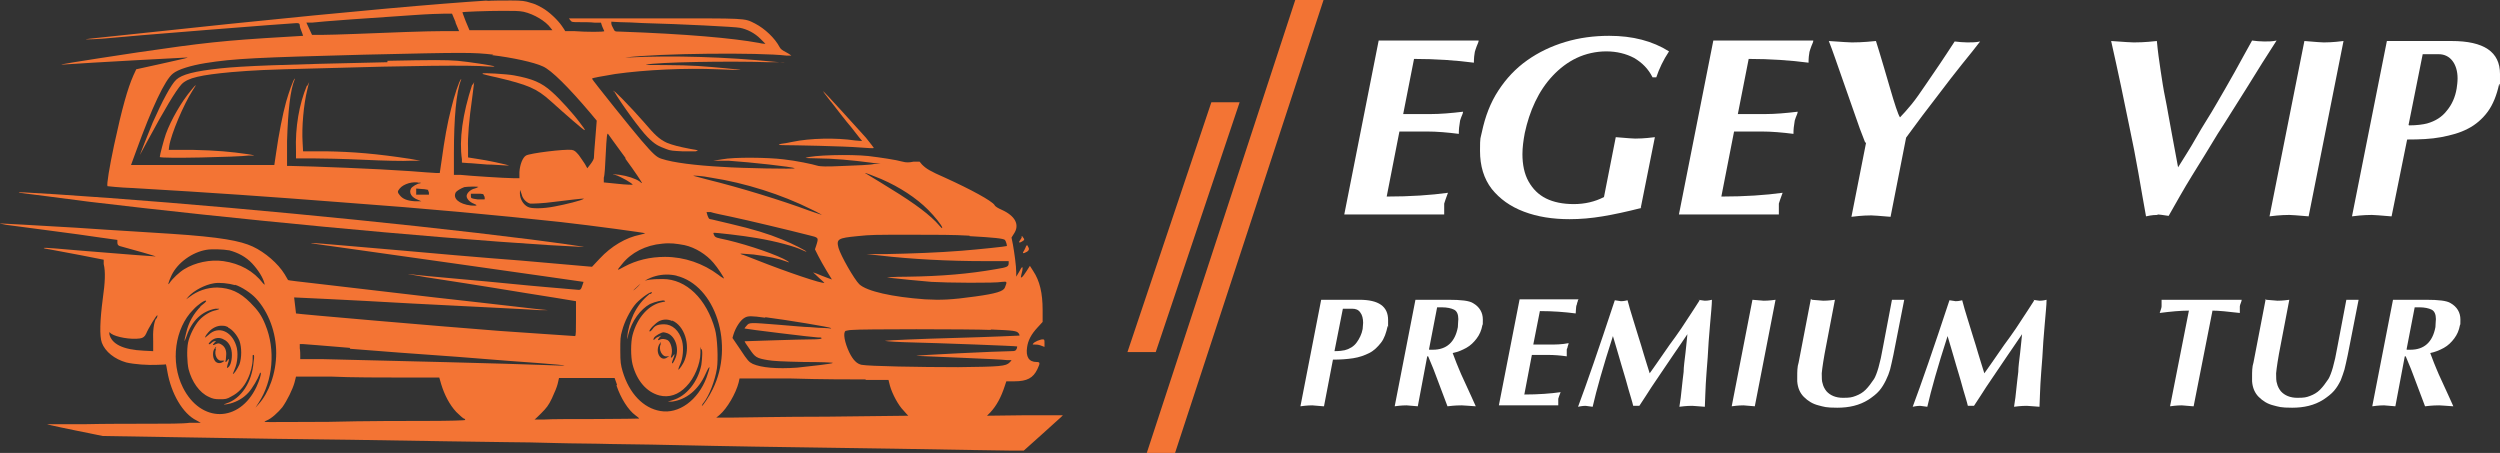 <?xml version="1.0" encoding="UTF-8"?>
<svg id="Layer_1" xmlns="http://www.w3.org/2000/svg" version="1.1" viewBox="0 0 530.4 96.1">
  <rect x="0" y="0" width="530.4" height="96.1" fill="#333333" stroke="none"/>
  <!-- Generator: Adobe Illustrator 29.4.0, SVG Export Plug-In . SVG Version: 2.1.0 Build 152)  -->
  <defs>
    <style>
      .st0 {
        fill: #fff;
      }

      .st1 {
        fill: #f37434;
      }

      .st2 {
        fill: #f37434;
      }
    </style>
  </defs>
  <g>
    <path class="st1" d="M103.6.1c-11,.7-29,2.3-55.2,5-11.5,1.2-27.6,2.9-29.3,3.1-2.1.2-.1.2,2.7,0,4.8-.5,40.1-3.3,41.1-3.3s.5.4.9,1.3c.3.7.5,1.4.5,1.4,0,0-1.5.1-3.3.2-13.8.8-18,1.3-31.7,3.3-13.9,2.1-17.4,2.7-16,2.6,5.6-.4,26-1.5,26.4-1.5.4,0-.3.2-5.8,1.4l-5,1.1-.6,1.3c-1.2,2.7-2.4,6.9-4.1,14.8-1,4.7-1.6,8.4-1.4,8.7,0,0,2.5.3,5.5.4,17.1,1,28.4,1.8,43.9,3,19.1,1.4,32.7,2.7,46.7,4.2,7.1.8,18.1,2.3,18,2.4,0,0-.6.2-1.1.3-3,.6-6.1,2.4-8.6,5.1l-1.6,1.7-8-.7c-4.4-.4-10.3-.9-13.2-1.1s-11.7-1-19.7-1.7c-7.9-.7-15.3-1.3-16.3-1.4-2.6-.2-3.3-.2-1.1.1,1,.1,14,2,29.1,4.1,15,2.1,27.3,3.9,27.4,3.9,0,0-.1.4-.3.9-.2.7-.4.8-.7.8s-3.3-.3-7-.6-11.3-1.1-17.1-1.6c-5.8-.5-10.9-1-11.4-1.1-1.7-.2-.4,0,3,.6,1.9.3,5.7.9,8.4,1.3s8.6,1.4,13,2.1c4.5.7,8.7,1.4,9.3,1.5l1.2.2v3.7c0,2.3,0,3.7-.2,3.7-.6,0-11.3-.8-16.1-1.1-13-1-43.1-3.6-43.1-3.7,0,0-.4-3.4-.4-3.4s11.3.5,25.2,1.3c13.8.7,25.9,1.3,26.9,1.4h1.8c0,0-2.1-.2-2.1-.2-1.2-.1-6.6-.8-12.2-1.4-5.5-.6-14.2-1.6-19.2-2.2s-12-1.4-15.4-1.8-6.3-.7-6.3-.8c0,0-.3-.5-.7-1.2-1.4-2.3-4.2-4.7-6.8-5.9s-6.7-2-17.3-2.7c-2.6-.2-11.7-.7-20.3-1.3-8.5-.5-15.7-.9-16-.9-.2,0,.3.1,1.3.3,1,.1,5.1.7,9.1,1.2s8.9,1.2,10.9,1.5l3.6.5v.6c0,.4.2.6.5.7,2.6.7,7.9,2.2,7.6,2.2-.5,0-5.7-.4-15.5-1.2-4.5-.4-8.1-.7-8.2-.6s.5.2,1.2.3c.7.1,3.6.7,6.4,1.2l5.1,1v.9c.4,1.7.3,3.9-.2,7.4-.6,4.6-.7,7.9-.2,9.3.7,1.9,2.7,3.5,5.2,4.2,1.7.4,4.6.6,6.6.5,1,0,1.8-.1,1.8-.1,0,0,.2.7.3,1.5.8,4.7,3.3,9,6.2,10.4l.9.5h-2.4c-1.3.2-5.1.2-8.5.2s-9.6,0-13.9.1h-7.8c0,.1,5.9,1.3,5.9,1.3l5.9,1.2,18.2.3c10,.2,25.5.4,34.4.5,18,.3,25.6.4,32.8.5,2.7,0,7.6.1,10.9.2s8.5.1,11.4.2c2.9,0,12.8.2,22,.4,9.2.2,26.6.4,38.6.6,12,.2,23.1.4,24.5.4h2.6l3.8-3.4c2.1-1.9,3.9-3.5,4.1-3.7l.4-.4h-8c0,0-8.1.1-8.1.1l.7-.7c1.3-1.4,2.3-3.2,3.1-5.7l.3-.9h1.7c2.7,0,4-.7,4.9-2.6.6-1.3.6-1.5-.2-1.5-1.6,0-2.3-1.1-2-3.1.2-1.5.9-2.8,2.2-4.2l1.1-1.2v-2.5c0-3.6-.6-6.2-2-8.3l-.7-1.1-.7,1.1c-.4.6-.8,1.2-1,1.3-.3.2-.3.2.1-1.4,0-.3.1-.6,0-.7s-.4.4-.7,1l-.6,1v-.9c0-1.4-.4-4.2-.7-5.9l-.3-1.5.5-.8c1.3-1.9.3-3.8-2.6-5.1-.7-.3-1.4-.7-1.5-1-.6-.9-5-3.3-10.5-5.8-3.2-1.4-4-1.9-4.9-2.8l-.5-.6h-1.3c-.9.2-1.6.2-2.3,0-1.4-.4-4.8-.9-7.3-1.2-3.9-.4-11.8-.2-13.3.4-.2,0,1,.1,2.6.1,3,0,7.5.4,11.2.9l2.2.3h-1.5c-.8.2-3.6.3-6.3.4-4.1.2-4.9.1-5.5,0-1.3-.4-4.7-1.1-7.4-1.4-3.3-.4-10.4-.5-13,0l-1.9.3h3.3c4.5.3,13.7,1.3,14,1.6.2.2-11.2,0-15.4-.3-5.6-.3-10.4-.9-12.8-1.7-1.1-.3-1.9-1.1-4.4-4-1.9-2.2-10.4-12.8-10.4-13s2.1-.5,4.9-1c6.4-.9,14.9-1.3,21.8-1,2.6.1,4.7.2,4.8.1,0,0-5.7-.6-9-.8-1.4-.1-4.7-.2-7.1-.2-2.5,0-4.2,0-3.9-.1,2.3-.5,17.4-.8,26-.5h3.3c0,.1-2.2-.1-2.2-.1-9.7-1-21.5-1.4-31.1-.9h-1.6c0,0,1.2,0,1.2,0,7-.9,28.4-1.1,34.2-.4.5,0,1,0,1,0s-.5-.4-1.1-.7c-.8-.4-1.2-.7-1.4-1.1-1-1.9-3.1-3.9-5.2-5-2.4-1.2-1.4-1.1-21.4-1.1h-18.1l.3.4c.3.4.4.4,2,.4.9,0,2.3,0,3.1.1h1.4c0,.1.3.9.3.9.2.4.4.9.4.9,0,.2-3.8.2-6.4,0h-1.9c0-.1-.7-1.1-.7-1.1-.9-1.3-2.7-3-4.1-3.8s-1.8-.9-2.5-1.1c-1.2-.4-1.8-.5-4.2-.5-1.6,0-3.9,0-5.3.1ZM111.1,2.5c2.2.5,4.7,2,5.7,3.4l.4.5h-8.8s-8.8,0-8.8,0l-.8-1.9c-.4-1-.7-1.9-.7-1.9.1-.1,5.2-.3,8.6-.3,2.2,0,3.5,0,4.4.2ZM96.6,4.7c.4,1,.8,1.9.8,1.9,0,0-1.4,0-3.2,0-3.6,0-11.6.3-18.9.6-2.7.1-5.9.2-7,.2h-2.1s-.6-1.3-.6-1.3l-.6-1.3h1.2c1.3-.2,13.8-1.1,21.6-1.6,2.7-.2,5.6-.3,6.5-.3h1.6s.8,1.9.8,1.9ZM136.6,4.9c7.8.2,19.6.8,20.4,1,1.5.3,3.1,1.1,4.3,2.3.6.6,1.1,1.1,1.1,1.1,0,0-.6,0-1.4-.2-5.5-1-15.3-1.9-29.6-2.4-.9,0-1,0-1.3-.7-.2-.3-.4-.8-.4-1v-.4c-.1,0,1.8.1,1.8.1,1,0,3.3.1,5,.2ZM104.4,11.7c4.2.5,8.9,1.5,10.8,2.4,1.8.8,5.4,4.4,9.9,9.7l1.5,1.8-.3,3.8c-.2,2.1-.3,3.9-.3,4.1s-.3.8-.7,1.3l-.7.9-.5-.9c-.3-.5-.9-1.3-1.3-1.9-.7-.8-.9-1-1.5-1.1-1.5-.2-8.9.7-9.7,1.2-.7.4-1.3,1.9-1.4,3.5v1.3c-.1,0-1.4,0-1.4,0-1.6,0-9.3-.5-11.1-.7h-1.4v-4.5c0-7.5.5-13.1,1.5-15.6.1-.2,0-.3,0-.2-.4.4-1.4,3.4-2.1,6.3-.8,3.1-1.4,6.5-2,10.9l-.4,2.7h-.8c-.4,0-3-.2-5.6-.4-7-.5-20.1-1-25.4-1.1h-.6v-5.3c.2-6.4.7-10.9,1.6-13,.1-.2,0-.3,0-.2-.3.3-1.2,2.8-1.8,4.9-.7,2.5-1.6,7.1-2.1,10.7l-.4,2.7h-15.2c-8.4,0-15.2,0-15.2,0s.5-1.4,1.1-3c3.3-9.1,6.1-15.1,7.8-16.4,1.1-.9,3.8-1.7,6.8-2.2,6.2-1,11.2-1.2,33.7-1.8,21.8-.5,23.1-.5,27.5,0ZM132.7,33.7c2,2.7,3.5,5,3.5,5.1s-.2,0-.5-.3c-.8-.6-2.7-1.2-4.2-1.4-1.4-.2-1.9-.1-1,0,1.1.3,3.9,1.9,3.7,2.1,0,0-1.4,0-3.1-.2l-3-.3v-1c.2-.5.3-2.7.4-4.8.2-4.1.3-4.7.5-4.5,0,0,1.7,2.4,3.7,5.1ZM187,38c3.9,1.7,7.4,4,9.9,6.5,1.4,1.4,3,3.4,3,3.8s-.6-.5-1.4-1.3c-2.3-2.3-5.6-4.6-11.7-8.3-1.8-1.1-3.3-2-3.3-2,0-.1,1.8.6,3.5,1.3ZM150.9,37.7c7.2,1.1,15,3.6,21.2,6.7,1.3.6,2.3,1.2,2.3,1.2s-1.3-.4-2.7-.9c-5.9-2.2-14.7-4.9-21.6-6.6-1.6-.4-2.9-.8-3-.8-.1-.1,1.8,0,3.8.4ZM89,38.7c.3.1.4.1.1.2-.5,0-1.7.7-1.9,1.1-.5.9.1,1.9,1.5,2.4l.7.3h-1.4c-1.6-.1-2.6-.5-3.2-1.3-.5-.6-.5-.8,0-1.4.8-1,2.9-1.6,4.2-1.2ZM101.4,39.7s-.3.2-.7.3c-.9.2-1.7,1-1.7,1.6s.7,1.3,1.5,1.6c1,.4.7.5-.6.4-2.5-.3-3.9-1.5-3.2-2.8.2-.3,1-.8,1.8-1.1.5-.1,3-.2,3,0ZM90.8,40.4c0,0,.2.3.2.5v.4c.1,0-1.3,0-1.3,0h-1.4c0,0,0-.7,0-.7v-.6c0,0,1.2.1,1.2.1.7,0,1.3.2,1.4.2ZM110.7,41.3c.2.9,1,1.7,1.8,1.9.4,0,2.4,0,5.3-.4,6.5-.8,6.2-.7,6-.6-.3.3-3.9,1.2-6.1,1.6-2.5.5-5,.5-5.7.1-1-.5-1.7-1.7-1.7-2.9s.1-.5.4.3ZM102.8,41.7c0,.3.1.5,0,.6,0,0-.7,0-1.5,0-1.3-.2-1.4-.2-1.4-.7v-.5c0,0,1.3,0,1.3,0,1.3,0,1.4,0,1.5.5ZM155.2,46c3.3.7,12.1,2.8,16.4,3.9,2.1.5,2.1.5,1.6,2.1l-.3.9.7,1.4c.4.8,1.2,2.2,1.8,3.2l1.1,1.8-1.1-.4c-.6-.2-1.5-.6-2-.8-.5-.2-.9-.3-.9-.3s.6.5,1.2,1.1c.7.6,1.2,1.1,1.2,1.1-.3.3-8-2.3-14.3-4.8-1.6-.6-3-1.2-3.2-1.2-.8-.3,0-.2,2.5,0,3.1.4,5.4.9,6.7,1.4,1.2.5,1,.2-.4-.5-3.1-1.5-9.4-3.5-13.4-4.3-.9-.2-1.1-.3-1.3-.7-.1-.2-.2-.5-.1-.5.1-.1,6.3.6,9.1,1.1,4.2.7,8.2,1.8,9.8,2.6.4.2.7.3.8.3.1-.1-2.9-1.7-5.2-2.6-2.9-1.2-6.2-2.2-10.9-3.3-2.2-.5-4.1-1-4.3-1-.3,0-.4-.3-.6-.8l-.2-.7h.9c.5.2,2.5.6,4.4,1ZM205.7,50.1c5.4.3,7.1.5,7.5.8.2.2.5,1.2.4,1.3-.1.1-5.9.7-9.6,1-5,.4-10.7.6-15.8.7h-4.4s2.8.3,2.8.3c6.8.8,14.8,1.2,22.2,1.2h5.2v.4c0,.8-.3.9-2.7,1.3-5.7,1-11.5,1.5-18.6,1.6-3.6,0-5,.2-4.3.2,2.8.3,6.6.7,9.2.9,3.2.2,13.5.3,15,0,1.1-.1,1.1-.1.6,1.2-.3.8-1.9,1.3-6.3,1.9-5,.7-7.3.8-10.7.6-6.9-.5-12.3-1.7-13.9-3.2-1.1-1.1-3.9-6-4.4-7.7-.5-1.9-.1-2.1,4-2.5,2.9-.3,3.5-.3,11.6-.3,4.7,0,9,0,12.2.2ZM145.2,52c2.3.5,4.7,2,6.2,3.8.8.9,2.3,3.2,2.2,3.3,0,0-.6-.3-1.2-.8-3.2-2.4-7.2-3.8-11.3-3.8-3.2,0-6.1.7-8.7,2.1-.7.4-1.3.7-1.3.6s.4-.6.9-1.2c1.9-2.4,5-4,8.5-4.3,1.8-.2,3,0,4.7.3ZM48.6,53.1c1.9.5,3.6,1.4,4.9,2.8s2.3,3,2.6,4.2c.1.4.1.4-.3,0-2-2.6-4.9-4.2-8.4-4.7-2.8-.4-6,.3-8.3,1.7-1,.6-2.5,2-3.1,2.9-.5.8-.3-.1.4-1.6,1.3-2.7,4.4-4.9,7.4-5.4,1.1-.2,3.7-.1,4.7.1ZM143.5,58.5c8.3,2,12.4,14.7,7.7,24.1-.7,1.5-2.2,3.7-2.3,3.5,0,0,.1-.4.4-.7,1.2-1.5,2.4-4.7,2.8-7.2.3-2,.1-6.5-.4-8.3-1.8-6.5-6.1-10.7-11.1-10.7s-4.1.7-5.8,2.1c-.6.5-.6.4.3-.4,2.3-2.3,5.5-3.1,8.5-2.4ZM49.8,60.4c1.4.4,3.5,1.8,4.5,2.9,2.7,2.9,4.3,7.3,4.3,11.6s-1.6,8.5-3.7,10.8l-.7.8.7-1.1c3-4.6,3.6-11.2,1.4-16.5-.8-2-1.6-3.1-3.2-4.7-2.2-2.2-4.2-3.1-7-3.2-2.2,0-4.2.7-5.9,2l-.7.5.5-.6c1.2-1.3,3.5-2.5,5.4-2.8,1.1-.2,3.1,0,4.5.4ZM137.9,62.3c-1.7,1.4-2.6,2.6-3.5,4.4-.7,1.6-1.2,3.2-1.3,4.7,0,.8,0,.7.2-.4.7-2.9,2.6-5.4,4.6-6.5,1.1-.5,2.8-.9,3.1-.7s0,.2-.5.3c-2.8.5-5.3,3.2-6.3,7-.4,1.5-.4,4.6,0,6.2.9,3.5,3,5.9,5.7,6.6,2,.5,4-.1,5.7-1.9,1.7-1.7,3-4.8,3-7.1s0-.8.2-.8c.3,0,.2,1.8,0,3.3-.7,3.6-3.2,6.7-6.1,7.5l-1,.3h.9c3-.4,5.6-2.5,7.1-5.9,1-2.2,1.1-1.7.2.8-1.8,4.8-5.9,7.8-9.8,7.1-3.6-.6-6.6-3.7-8-8.4-.4-1.4-.5-1.9-.5-4.4,0-2.4,0-3,.4-4.3.5-1.9,1.6-4,2.6-5.3.8-1.1,3.1-2.8,3.6-2.8.2,0,.2.1-.2.4ZM42.6,65c-1.5,1.5-2.6,3.4-3.1,5.6-.5,2-.5,2.3.1.7,1.1-3.3,3.3-5.3,6.1-5.8.4,0,.8,0,.8,0,0,.1-.2.2-.6.3-1.2.2-2.7,1.1-3.6,2.1-1,1.1-2.1,3.3-2.4,4.8-.3,1.5-.2,4.2.1,5.6.7,2.7,2.3,5,4.3,5.9.8.4,1.3.5,2.3.5,1.2,0,1.5,0,2.5-.6,1.4-.7,2.6-1.9,3.4-3.6.7-1.4,1.1-3.1,1.1-4.3s0-.8.2-.9c.1,0,.2.3,0,1.5-.3,4.2-2.6,7.8-5.8,8.8-1,.3-.3.3.9,0,1.4-.4,2.7-1.1,3.8-2.3.9-1,2-2.9,2.4-4,0-.2.2-.3.2-.2.2.2-.3,1.7-.9,3-3.6,7.6-11.8,7.7-15.6.1-2.7-5.4-1.7-12.6,2.2-16.5,1-1.1,2.5-2.1,2.7-1.9s-.5.6-1.3,1.3ZM33.1,67.6c-.5.9-.7,2.8-.6,4.9v2c0,0-2-.1-2-.1-4.4-.2-6.8-1.4-7.3-3.5v-.5c-.1,0,.4.4.4.4,1,.7,4.1,1.3,6.1,1q.9-.1,1.3-1c.4-1,2.3-4.2,2.4-3.9,0,0,0,.4-.2.7ZM162.4,67.3c4.7.6,13.7,2.1,13.9,2.3s-.5,0-1.2,0-2.2-.1-3.3-.2c-1.1,0-4-.3-6.6-.5-6.3-.5-6.2-.5-6.8.2-.3.3-.5.6-.4.6.1.1,14.8,1.9,15.6,1.9s.6,0,.7.2c0,.1-.7.2-2.1.2-2.5,0-14.1.4-14.2.4s.4.8,1,1.6c1.2,1.8,1.5,2,3.9,2.4,1.1.2,3,.3,7.7.4,3.4,0,6.2.1,6.1.2-.2.2-4.8.7-7.6,1-4.3.3-7.6,0-9.4-.8-.8-.4-1.1-.7-2.6-3l-1.7-2.5.2-.7c.5-1.6,1.5-3.1,2.4-3.6.7-.4,1.4-.4,4.3,0ZM142.6,68c2.6,1.1,3.9,5.1,2.7,8.3-.3.9-1.3,2.3-1.4,2.1,0,0,.1-.5.4-1.1.6-1.3.8-3.5.4-5-.6-2.2-2.1-3.5-3.8-3.5s-2.1.5-2.6,1.2c-.2.2-.4.4-.5.3-.2-.3,1.3-1.8,2.1-2.2.9-.4,1.8-.4,2.7,0ZM48.4,69.5c.9.4,1.9,1.6,2.4,2.8.5,1.4.5,3.6,0,5-.4.9-1.2,2.2-1.4,2,0,0,.2-.5.4-1,.6-1.3.8-3.6.3-5-1-3.1-3.8-4.2-5.8-2.3-.4.3-.7.6-.7.6-.2,0,0-.4.6-1.1.8-.9,1.8-1.4,2.8-1.4s1,.2,1.4.3ZM210.1,69.9c5.1.2,5.6.3,6,.8.2.2.2.5.2.5s-6.3.3-13.8.5c-7.5.2-14.1.5-14.6.6-.6,0,.8.2,4,.3,7.9.2,23.8.8,23.9.9,0,0,0,.3-.1.5-.2.4-.3.5-1.1.5-2.4,0-21.2.9-20.1,1,.4,0,4.6.2,9.4.4,4.8.2,9.1.4,9.7.5h1c0,.1-.4.5-.4.5-.8.8-1.9.9-10.9,1-8.2,0-18.9-.2-20.5-.5-1-.2-1.8-1-2.6-2.6-1-2.1-1.4-4.2-.8-4.6.1,0,.7-.2,1.4-.2,1.7-.2,24.8-.2,29.5,0ZM141.6,70.7c1.8.7,2.6,3.5,1.6,5.5-.5,1.2-.9,1.2-.4,0,.4-.9.4-1.4,0-.7-.3.5-.6.5-.4,0,.4-1.1,0-2.8-.7-3.3-.5-.3-1.3-.4-1.8-.1-.4.2-.4,0,0-.5l.4-.4-.5.2c-.3.1-.7.3-.8.5-.4.4-.5.2-.2-.3.3-.4,1.5-1.1,2-1.1.1,0,.5.1.8.2ZM47.8,72.2c.9.6,1.4,1.7,1.4,3.1s-.4,2.5-.9,2.7c-.2.2-.2,0,0-.7.3-.8.4-1.5,0-.9-.1.2-.3.4-.4.4s-.1-.2,0-.4c0-.2.1-.8.1-1.3,0-1-.4-1.7-1.2-2.1-.4-.2-.5-.2-1,0-.7.4-.8.2-.3-.3.4-.4.4-.4,0-.3-.2,0-.5.2-.7.4s-.4.3-.5.2.2-.4.5-.7c.8-.7,1.9-.8,2.8-.2ZM140.2,73c-.6,1.1.3,2.8,1.3,2.6h.5c0,0-.4.2-.4.2-1.4,1.1-2.7-1.1-1.7-2.8.3-.5.5-.5.2,0ZM74.3,74c5,.4,15.3,1.2,22.7,1.7,7.5.6,15.1,1.2,16.9,1.3,7.7.6,7.8.7.4.4-4.8-.2-32.1-.9-45.6-1.2h-5v-.7c0-.4,0-1.1-.1-1.6v-.9c-.1,0,.7,0,.7,0,.4,0,4.9.4,9.9.8ZM45.8,74.1c-.4,1.2.3,2.6,1.3,2.4.6,0,.7,0,0,.4-.6.3-1.3.1-1.6-.5-.4-.6-.4-1.9,0-2.4.4-.6.5-.6.2,0ZM85.5,80.1h7.7l.4,1.4c.7,2.3,1.8,4.4,3.2,5.9.7.7,1.4,1.3,1.6,1.4.2,0,.3.2.3.3s-3.5.2-7.7.2c-4.2,0-13.8,0-21.3.2-7.5,0-13.6.1-13.6,0,0,0,.2-.2.5-.3,1-.4,2.4-1.7,3.3-2.8,1-1.4,2.2-3.8,2.6-5.3l.3-1.2h7.5c4.1.2,11,.2,15.2.2ZM130.8,81.8c.9,2.7,2.5,5.2,4,6.3.4.3.8.6.8.7,0,0-4,.1-8.9.1-4.9,0-9.9,0-11.1.1h-2.2c0,.1,1.4-1.3,1.4-1.3,1.1-1.1,1.6-1.7,2.3-3.2s1-2.3,1.2-3l.3-1.3h5.9s5.9,0,5.9,0l.5,1.4ZM183.7,80.6h4.8l.3,1.2c.5,1.8,1.8,4.2,2.9,5.3.5.6,1,1.1,1,1.1,0,0-7.8.1-17.2.2-9.5,0-18.7.2-20.4.2h-3.2c0,.1.8-.6.8-.6,1.6-1.4,3.4-4.5,4-6.8l.2-.9h10.9c6,.2,13.1.2,15.8.2Z"/>
    <path class="st1" d="M82.2,13.2c-23,.5-30.6.8-35.4,1.3-5.6.6-8.2,1.3-9.4,2.4-1.1,1-3,4.6-5,9.1-.9,2.2-2.4,6-2.7,6.8,0,.1.7-1.3,1.7-3.1,3.4-6.3,5.9-10.5,7.1-11.8,1.3-1.4,4.1-2,10.6-2.6,5-.4,6.5-.5,18.5-.8,20-.6,32.4-.7,35.8-.4.9,0,1.5.1,1.5,0-.2-.2-5.6-1-7.8-1.2-2.5-.2-5.3-.2-14.9,0Z"/>
    <path class="st1" d="M102.4,15.7c0,0,1.4.4,2.9.7,6.7,1.6,8.5,2.3,11.6,5.1,3.1,2.8,6.9,6.1,7.1,6.1s0-.1,0-.2c0-.1-.5-.7-1-1.4-1.4-1.9-4.3-5.1-5.9-6.5-2.2-2-4.2-2.8-8-3.5-1.5-.3-6.9-.6-6.7-.4Z"/>
    <path class="st1" d="M100.2,17.9c-2.1,6.4-2.8,11.8-2.2,15.9v.7c0,0,1.3.1,1.3.1.7,0,2.4.2,4,.3,1.6,0,3.3.2,4,.2.8,0,1,0,.7,0-.6-.2-4.6-1.1-6.8-1.4l-1.9-.3v-2c-.1-2.2.2-5.9.9-10.8.2-1.7.4-3.2.4-3.2,0,0-.1.2-.3.6Z"/>
    <path class="st1" d="M65.1,18.2c-1.6,3.8-2.5,8.8-2.3,13.8v1.6h3.4c1.9,0,6.8.1,11,.3,4.2.2,8.6.3,9.8.2h2.2c0,0-2.2-.4-2.2-.4-7.2-1.1-12.1-1.5-17.9-1.6h-4.8c0-.1-.1-1.9-.1-1.9-.2-3.1.2-8,1-11.2.2-.9.4-1.6.4-1.6s-.2.4-.4.8Z"/>
    <path class="st1" d="M40.5,19.2c-2,2.4-4.2,6.2-5.3,9.2-.4,1.1-1.3,4.5-1.3,4.9s16.9,0,18.8-.3h1.2c0-.1-1.4-.3-1.4-.3-3.4-.5-6.7-.8-11.5-.9h-5.2c0-.1.1-.8.1-.8.4-2.6,3.1-8.9,4.9-11.7.4-.7.8-1.2.7-1.2s-.5.5-1,1.1Z"/>
    <path class="st1" d="M16.7,8.5c.2,0,.6,0,.8,0,.2,0,0,0-.4,0s-.6,0-.4,0Z"/>
    <path class="st1" d="M130.3,19.4c1.5,2.6,5.5,8.1,7.1,9.7s2.3,1.9,3.9,2.5c.9.4,1.6.4,3.4.5,1.2,0,2.5,0,2.9,0,.7-.2.7-.2-1.1-.5-2.6-.5-3.7-.8-5-1.3-1.7-.8-2.6-1.7-4.9-4.4-2.7-3.1-7-7.5-6.4-6.5Z"/>
    <path class="st1" d="M176.4,21.7c1.1,1.4,2.9,3.8,4.2,5.3,1.2,1.6,2.3,2.9,2.3,2.9s-.7,0-1.5-.1c-4-.6-9.5-.5-13.3.3-1,.2-2,.4-2.3.4-1,.2-.6.3.7.3,1.6,0,12.5.2,16.1.5,1.4.1,2.7.2,2.8.1,0,0-.7-1-1.7-2.2-2.7-3-8.6-9.5-9-9.8-.2-.1.5.8,1.6,2.2Z"/>
    <path class="st1" d="M4.1,40.9c.3,0,10.1,1.3,14.8,1.9,30,3.6,70.6,7.5,97.5,9.2,3.8.2,7.2.4,7.4.4.5,0-3.5-.6-11.2-1.6-29.3-3.7-71.5-7.7-101-9.6-6.5-.4-8.1-.5-7.5-.3Z"/>
    <path class="st1" d="M216.8,50.2c0,.2-.2.5-.4.8-.4.5-.1.6.5.2.5-.3.5-.4.1-.9-.2-.3-.2-.3-.3,0Z"/>
    <path class="st1" d="M217.7,52.2c0,.1-.2.5-.4.9-.5.7-.3.8.6.3q.6-.4.3-.9c-.3-.6-.4-.7-.4-.3Z"/>
    <path class="st1" d="M220.1,72.3c-.4.2-.8.4-.9.6-.2.2-.1.2.3.2.3,0,.8,0,1.3.2l.8.3v-.8c0-.7,0-.8-.4-.8s-.7.2-1.1.3Z"/>
  </g>
  <g>
    <path class="st0" d="M313.7,8.7c0,.2-.2.6-.4,1.1-.2.5-.3.9-.4,1.2-.1.5-.2,1.3-.2,2.3-3.8-.5-8.1-.8-12.7-.8l-2.3,11.7h5.8c2.1,0,4.4-.2,6.9-.5,0,.3-.2.7-.4,1.2-.2.5-.3.9-.3,1.2-.1.5-.2,1.3-.2,2.3-2.4-.3-4.6-.5-6.8-.5h-5.8l-2.7,13.8c5,0,9.4-.3,13-.8-.4,1.1-.7,1.9-.8,2.3,0,.3,0,.5,0,.8s0,.5,0,.7c0,.2,0,.4,0,.8h-21.2l7.3-36.9h21.2Z"/>
    <path class="st0" d="M348.3,44.1c-3.1.8-5.9,1.4-8.3,1.8-2.4.4-4.7.6-7,.6-3.6,0-6.8-.5-9.7-1.6-2.9-1.1-5.1-2.7-6.8-4.8-1.7-2.2-2.5-4.9-2.5-8.1s.1-2.5.4-4c.7-3.3,1.8-6.2,3.5-8.8,1.7-2.6,3.7-4.7,6.1-6.4,2.4-1.7,5.1-3,8.1-3.9,3-.9,6.1-1.3,9.3-1.3,5,0,9.2,1.1,12.7,3.3-1.2,1.8-2.1,3.7-2.7,5.5h-.8c-.9-1.8-2.2-3.1-3.9-4.1-1.7-.9-3.7-1.4-5.9-1.4s-4.4.5-6.3,1.4c-1.9.9-3.6,2.2-5.1,3.8-1.5,1.6-2.7,3.4-3.7,5.5-1,2.1-1.7,4.3-2.2,6.6-.3,1.6-.5,3.1-.5,4.5,0,2.2.4,4.2,1.3,5.8s2.1,2.8,3.7,3.6c1.6.8,3.6,1.2,5.9,1.2s4.5-.5,6.4-1.5l2.5-12.7c2.3.2,3.7.3,4.1.3s1.9,0,4.2-.3l-3,15Z"/>
    <path class="st0" d="M384.7,8.7c0,.2-.2.6-.4,1.1-.2.5-.3.9-.4,1.2-.1.5-.2,1.3-.2,2.3-3.8-.5-8.1-.8-12.7-.8l-2.3,11.7h5.8c2.1,0,4.4-.2,6.9-.5,0,.3-.2.7-.4,1.2-.2.5-.3.9-.3,1.2-.1.5-.2,1.3-.2,2.3-2.4-.3-4.6-.5-6.8-.5h-5.8l-2.7,13.8c5,0,9.4-.3,13-.8-.4,1.1-.7,1.9-.8,2.3,0,.3,0,.5,0,.8s0,.5,0,.7c0,.2,0,.4,0,.8h-21.2l7.3-36.9h21.2Z"/>
    <path class="st0" d="M395.7,30.2c-.8-2-1.5-3.9-2.1-5.7-.6-1.7-1.5-4.3-2.7-7.7s-2.1-6.1-2.9-8.1c2.8.2,4.4.3,4.9.3s2.3,0,5.1-.3c.4,1.3,1,3.2,1.7,5.6.7,2.4,1.1,3.7,1.2,4.1,1.1,3.8,1.8,5.9,2.2,6.5.6-.6,1.4-1.5,2.4-2.7,1-1.2,2-2.7,3.1-4.3,1.1-1.6,2.1-3.1,3-4.4.9-1.3,1.9-2.9,3.1-4.7.9.1,1.8.2,2.7.2s1.8,0,2.7-.2c-.9,1.2-2.2,2.8-3.9,4.9-1.7,2.1-3.2,4.1-4.5,5.8-1.3,1.7-2.6,3.4-3.9,5.1-1.3,1.7-2.4,3.3-3.4,4.6l-3.3,16.8c-2.3-.2-3.7-.3-4.1-.3s-1.9,0-4.2.3l3.1-15.7Z"/>
    <path class="st0" d="M457.7,45.6c-.3,0-1.1,0-2.4.3-.5-2.7-1-5.7-1.6-9.1-.6-3.4-1.2-6.5-1.8-9.3s-1.2-5.9-1.9-9.2c-.7-3.3-1.4-6.5-2.1-9.6,2.7.2,4.3.3,4.8.3s2.3,0,4.9-.3c.2,2.2.5,4.3.8,6.3.3,2,.6,4,1,5.9.4,1.9.8,4.5,1.4,7.6.6,3.1,1,5.5,1.3,7,1.1-1.8,2.5-3.9,3.9-6.4s2.9-4.7,4.2-7c1.3-2.2,2.6-4.5,3.9-6.8s2.5-4.6,3.7-6.7c.8.1,1.7.2,2.6.2s1.7,0,2.6-.2c-2,3.1-4.1,6.4-6.3,10-2.3,3.6-4.3,6.9-6.2,9.8-1.8,3-3.6,5.9-5.4,8.8s-3.4,5.8-5,8.6c-1.3-.2-2.1-.3-2.3-.3Z"/>
    <path class="st0" d="M488.9,8.7c2.3.2,3.7.3,4.1.3s1.9,0,4.2-.3l-7.4,37.2c-2.3-.2-3.7-.3-4.1-.3s-1.9,0-4.2.3l7.4-37.2Z"/>
    <path class="st0" d="M507.3,45.9c-2.3-.2-3.7-.3-4.1-.3s-1.9,0-4.2.3l7.4-37.2h13.7c6.9,0,10.3,2.3,10.3,7s0,1.5-.2,2.2c-.5,2.3-1.3,4.3-2.4,5.8-1.1,1.5-2.6,2.8-4.2,3.6-1.7.9-3.6,1.4-5.7,1.8s-4.5.5-7.2.5l-3.3,16.3ZM511.1,26.6c1.7,0,3-.2,3.8-.4,1.8-.5,3.2-1.4,4.2-2.7,1.1-1.3,1.8-2.9,2.1-4.7.1-.7.2-1.4.2-2.2,0-1.5-.4-2.8-1.1-3.7-.7-.9-1.7-1.4-2.9-1.4h-3.4l-3,15Z"/>
  </g>
  <g>
    <path class="st0" d="M280.8,86.2c-1.4-.1-2.2-.2-2.4-.2s-1.1,0-2.5.2l4.4-22.6h8.1c4.1,0,6.1,1.4,6.1,4.3s0,.9-.1,1.3c-.3,1.4-.7,2.6-1.4,3.5-.7.9-1.5,1.7-2.5,2.2-1,.5-2.1.9-3.4,1.1-1.3.2-2.7.3-4.3.3l-1.9,9.9ZM283.1,74.5c1,0,1.8-.1,2.2-.2,1.1-.3,1.9-.8,2.5-1.6.6-.8,1.1-1.8,1.3-2.9,0-.4.1-.9.1-1.3,0-.9-.2-1.7-.6-2.2-.4-.6-1-.8-1.7-.8h-2l-1.8,9.1Z"/>
    <path class="st0" d="M300.3,63.6h7c2.7,0,4.4.2,5.2.7,1.4.8,2.1,2,2.1,3.5s0,.8-.1,1.2c-.2,1.1-.6,2-1.2,2.8-.6.8-1.3,1.5-2.2,2-.9.5-1.9.9-2.9,1.1.3.7.5,1.4.8,2.1.3.7.6,1.5,1,2.4.4.9.8,1.7,1.1,2.4.3.7.7,1.5,1.1,2.4l.9,2c-1.6-.1-2.6-.2-3-.2s-1.4,0-3,.2l-2.6-6.9c0-.1-.5-1.3-1.5-3.7h-.2l-2,10.6c-1.4-.1-2.2-.2-2.4-.2s-1.1,0-2.5.2l4.4-22.6ZM303.2,74.2c.2,0,.5,0,.8,0,2.9,0,4.7-1.6,5.3-4.8,0-.7.1-1.2.1-1.7,0-1-.3-1.7-.9-2-.6-.3-1.5-.5-2.6-.5h-1l-1.7,8.8Z"/>
    <path class="st0" d="M334.8,63.6c0,.2-.1.4-.2.7,0,.3-.2.5-.2.8,0,.3-.1.8-.1,1.4-2.3-.3-4.8-.5-7.6-.5l-1.4,7.1h3.4c1.3,0,2.6,0,4.1-.3,0,.2-.1.4-.2.7,0,.3-.2.5-.2.7,0,.3,0,.8,0,1.4-1.4-.2-2.7-.3-4-.3h-3.4l-1.6,8.4c3,0,5.6-.2,7.7-.5-.3.7-.4,1.1-.5,1.4,0,.2,0,.3,0,.5,0,.2,0,.3,0,.4s0,.3,0,.5h-12.6l4.4-22.5h12.6Z"/>
    <path class="st0" d="M360.3,63.6c.8.1,1.2.2,1.4.2.2,0,.7,0,1.5-.2,0,1.1-.2,2.9-.4,5.3-.2,2.4-.4,4.7-.5,7-.2,2.3-.3,4.1-.4,5.5s-.1,3-.2,4.9c-1.5-.1-2.4-.2-2.7-.2s-1.2,0-2.7.2c.2-1.3.4-2.6.5-3.9s.3-2.4.4-3.5c0-1,.2-2.4.4-4.1s.3-3,.4-3.9c-1.4,2.1-2.4,3.5-3,4.4-.6.9-1.3,1.9-2.1,3.1-.8,1.2-1.7,2.5-2.5,3.7-.8,1.3-1.7,2.6-2.6,4h-1.3c-.2-.9-.6-2.1-1-3.5-.4-1.4-.7-2.6-1-3.5s-.6-2.1-1-3.4c-.4-1.3-.8-2.8-1.3-4.4-2.1,6.5-3.5,11.5-4.3,15-.9-.1-1.4-.2-1.5-.2s-.7,0-1.6.2c1.8-4.8,4.4-12.3,7.8-22.6.8.1,1.2.2,1.3.2.2,0,.6,0,1.4-.2.3,1.2.7,2.5,1.1,3.8.4,1.3.8,2.6,1.2,3.9.4,1.3.8,2.5,1.1,3.6s.8,2.5,1.3,4.2c.9-1.2,1.8-2.6,2.8-4,1-1.5,1.9-2.7,2.7-3.8.8-1.1,1.6-2.3,2.5-3.7s1.8-2.7,2.6-4Z"/>
    <path class="st0" d="M371.8,63.6c1.4.1,2.2.2,2.4.2s1.1,0,2.5-.2l-4.4,22.6c-1.4-.1-2.2-.2-2.4-.2s-1.1,0-2.5.2l4.4-22.6Z"/>
    <path class="st0" d="M384.4,63.6c1.4.1,2.2.2,2.4.2s1.1,0,2.5-.2l-1.8,9.4c-.6,3-.9,5.1-1,6.2,0,.9,0,1.7.2,2.2.1.5.4,1.1.8,1.6.8.9,2,1.4,3.5,1.4s1.9-.1,2.7-.4c.8-.3,1.5-.7,2.1-1.3.6-.6,1.2-1.4,1.8-2.3.6-1,1.3-3.3,1.9-6.8l1.9-10c.4,0,.9,0,1.3,0s.9,0,1.3,0l-2.3,11.7c-.3,1.3-.5,2.4-.7,3.1s-.5,1.5-.9,2.3c-.4.8-.8,1.5-1.4,2.2-.6.7-1.4,1.3-2.3,1.9-1.9,1.2-4.1,1.7-6.6,1.7s-2.8-.2-4-.5c-1.2-.3-2.2-.9-3.1-1.8-.8-.8-1.3-1.9-1.4-3.3,0-.2,0-.6,0-1,0-1,0-2.1.3-3l2.6-13.5Z"/>
    <path class="st0" d="M431.3,63.6c.8.1,1.2.2,1.4.2.2,0,.7,0,1.5-.2,0,1.1-.2,2.9-.4,5.3-.2,2.4-.4,4.7-.5,7-.2,2.3-.3,4.1-.4,5.5s-.1,3-.2,4.9c-1.5-.1-2.4-.2-2.7-.2s-1.2,0-2.7.2c.2-1.3.4-2.6.5-3.9s.3-2.4.4-3.5c0-1,.2-2.4.4-4.1s.3-3,.4-3.9c-1.4,2.1-2.4,3.5-3,4.4-.6.9-1.3,1.9-2.1,3.1-.8,1.2-1.7,2.5-2.5,3.7-.8,1.3-1.7,2.6-2.6,4h-1.3c-.2-.9-.6-2.1-1-3.5-.4-1.4-.7-2.6-1-3.5s-.6-2.1-1-3.4c-.4-1.3-.8-2.8-1.3-4.4-2.1,6.5-3.5,11.5-4.3,15-.9-.1-1.4-.2-1.5-.2s-.7,0-1.6.2c1.8-4.8,4.4-12.3,7.8-22.6.8.1,1.2.2,1.3.2.2,0,.6,0,1.4-.2.3,1.2.7,2.5,1.1,3.8.4,1.3.8,2.6,1.2,3.9.4,1.3.8,2.5,1.1,3.6s.8,2.5,1.3,4.2c.9-1.2,1.8-2.6,2.8-4,1-1.5,1.9-2.7,2.7-3.8.8-1.1,1.6-2.3,2.5-3.7s1.8-2.7,2.6-4Z"/>
    <path class="st0" d="M465.3,86.2c-1.4-.1-2.2-.2-2.4-.2s-1.1,0-2.5.2l4-20.3c-1.8,0-3.9.2-6.2.5.2-.6.4-1.1.4-1.4,0-.3,0-.8,0-1.4h17c0,.2-.1.4-.2.7s-.2.5-.2.7c0,.1,0,.2,0,.4,0,.2,0,.3,0,.5,0,.2,0,.3,0,.5-2.6-.3-4.5-.5-5.8-.5l-4,20.3Z"/>
    <path class="st0" d="M480.8,63.6c1.4.1,2.2.2,2.4.2s1.1,0,2.5-.2l-1.8,9.4c-.6,3-.9,5.1-1,6.2,0,.9,0,1.7.2,2.2.1.5.4,1.1.8,1.6.8.9,2,1.4,3.5,1.4s1.9-.1,2.7-.4c.8-.3,1.5-.7,2.1-1.3.6-.6,1.2-1.4,1.8-2.3.6-1,1.3-3.3,1.9-6.8l1.9-10c.4,0,.9,0,1.3,0s.9,0,1.3,0l-2.3,11.7c-.3,1.3-.5,2.4-.7,3.1s-.5,1.5-.8,2.3c-.4.8-.8,1.5-1.4,2.2-.6.7-1.4,1.3-2.3,1.9-1.9,1.2-4.1,1.7-6.6,1.7s-2.8-.2-4-.5c-1.2-.3-2.2-.9-3.1-1.8-.8-.8-1.3-1.9-1.4-3.3,0-.2,0-.6,0-1,0-1,0-2.1.3-3l2.6-13.5Z"/>
    <path class="st0" d="M507.7,63.6h7c2.7,0,4.4.2,5.2.7,1.4.8,2.1,2,2.1,3.5s0,.8-.1,1.2c-.2,1.1-.6,2-1.2,2.8-.6.8-1.3,1.5-2.2,2-.9.5-1.9.9-2.9,1.1.3.7.5,1.4.8,2.1.3.7.6,1.5,1,2.4.4.9.8,1.7,1.1,2.4.3.7.7,1.5,1.1,2.4l.9,2c-1.6-.1-2.6-.2-3-.2s-1.4,0-3,.2l-2.6-6.9c0-.1-.5-1.3-1.5-3.7h-.2l-2,10.6c-1.4-.1-2.2-.2-2.4-.2s-1.1,0-2.5.2l4.4-22.6ZM510.6,74.2c.2,0,.5,0,.8,0,2.9,0,4.7-1.6,5.3-4.8,0-.7.1-1.2.1-1.7,0-1-.3-1.7-.9-2-.6-.3-1.5-.5-2.6-.5h-1l-1.7,8.8Z"/>
  </g>
  <polygon class="st2" points="249.3 96.1 243.3 96.1 274.8 0 280.8 0 249.3 96.1"/>
  <polygon class="st2" points="245.2 74.7 239.2 74.7 257 21.7 263 21.7 245.2 74.7"/>
</svg>